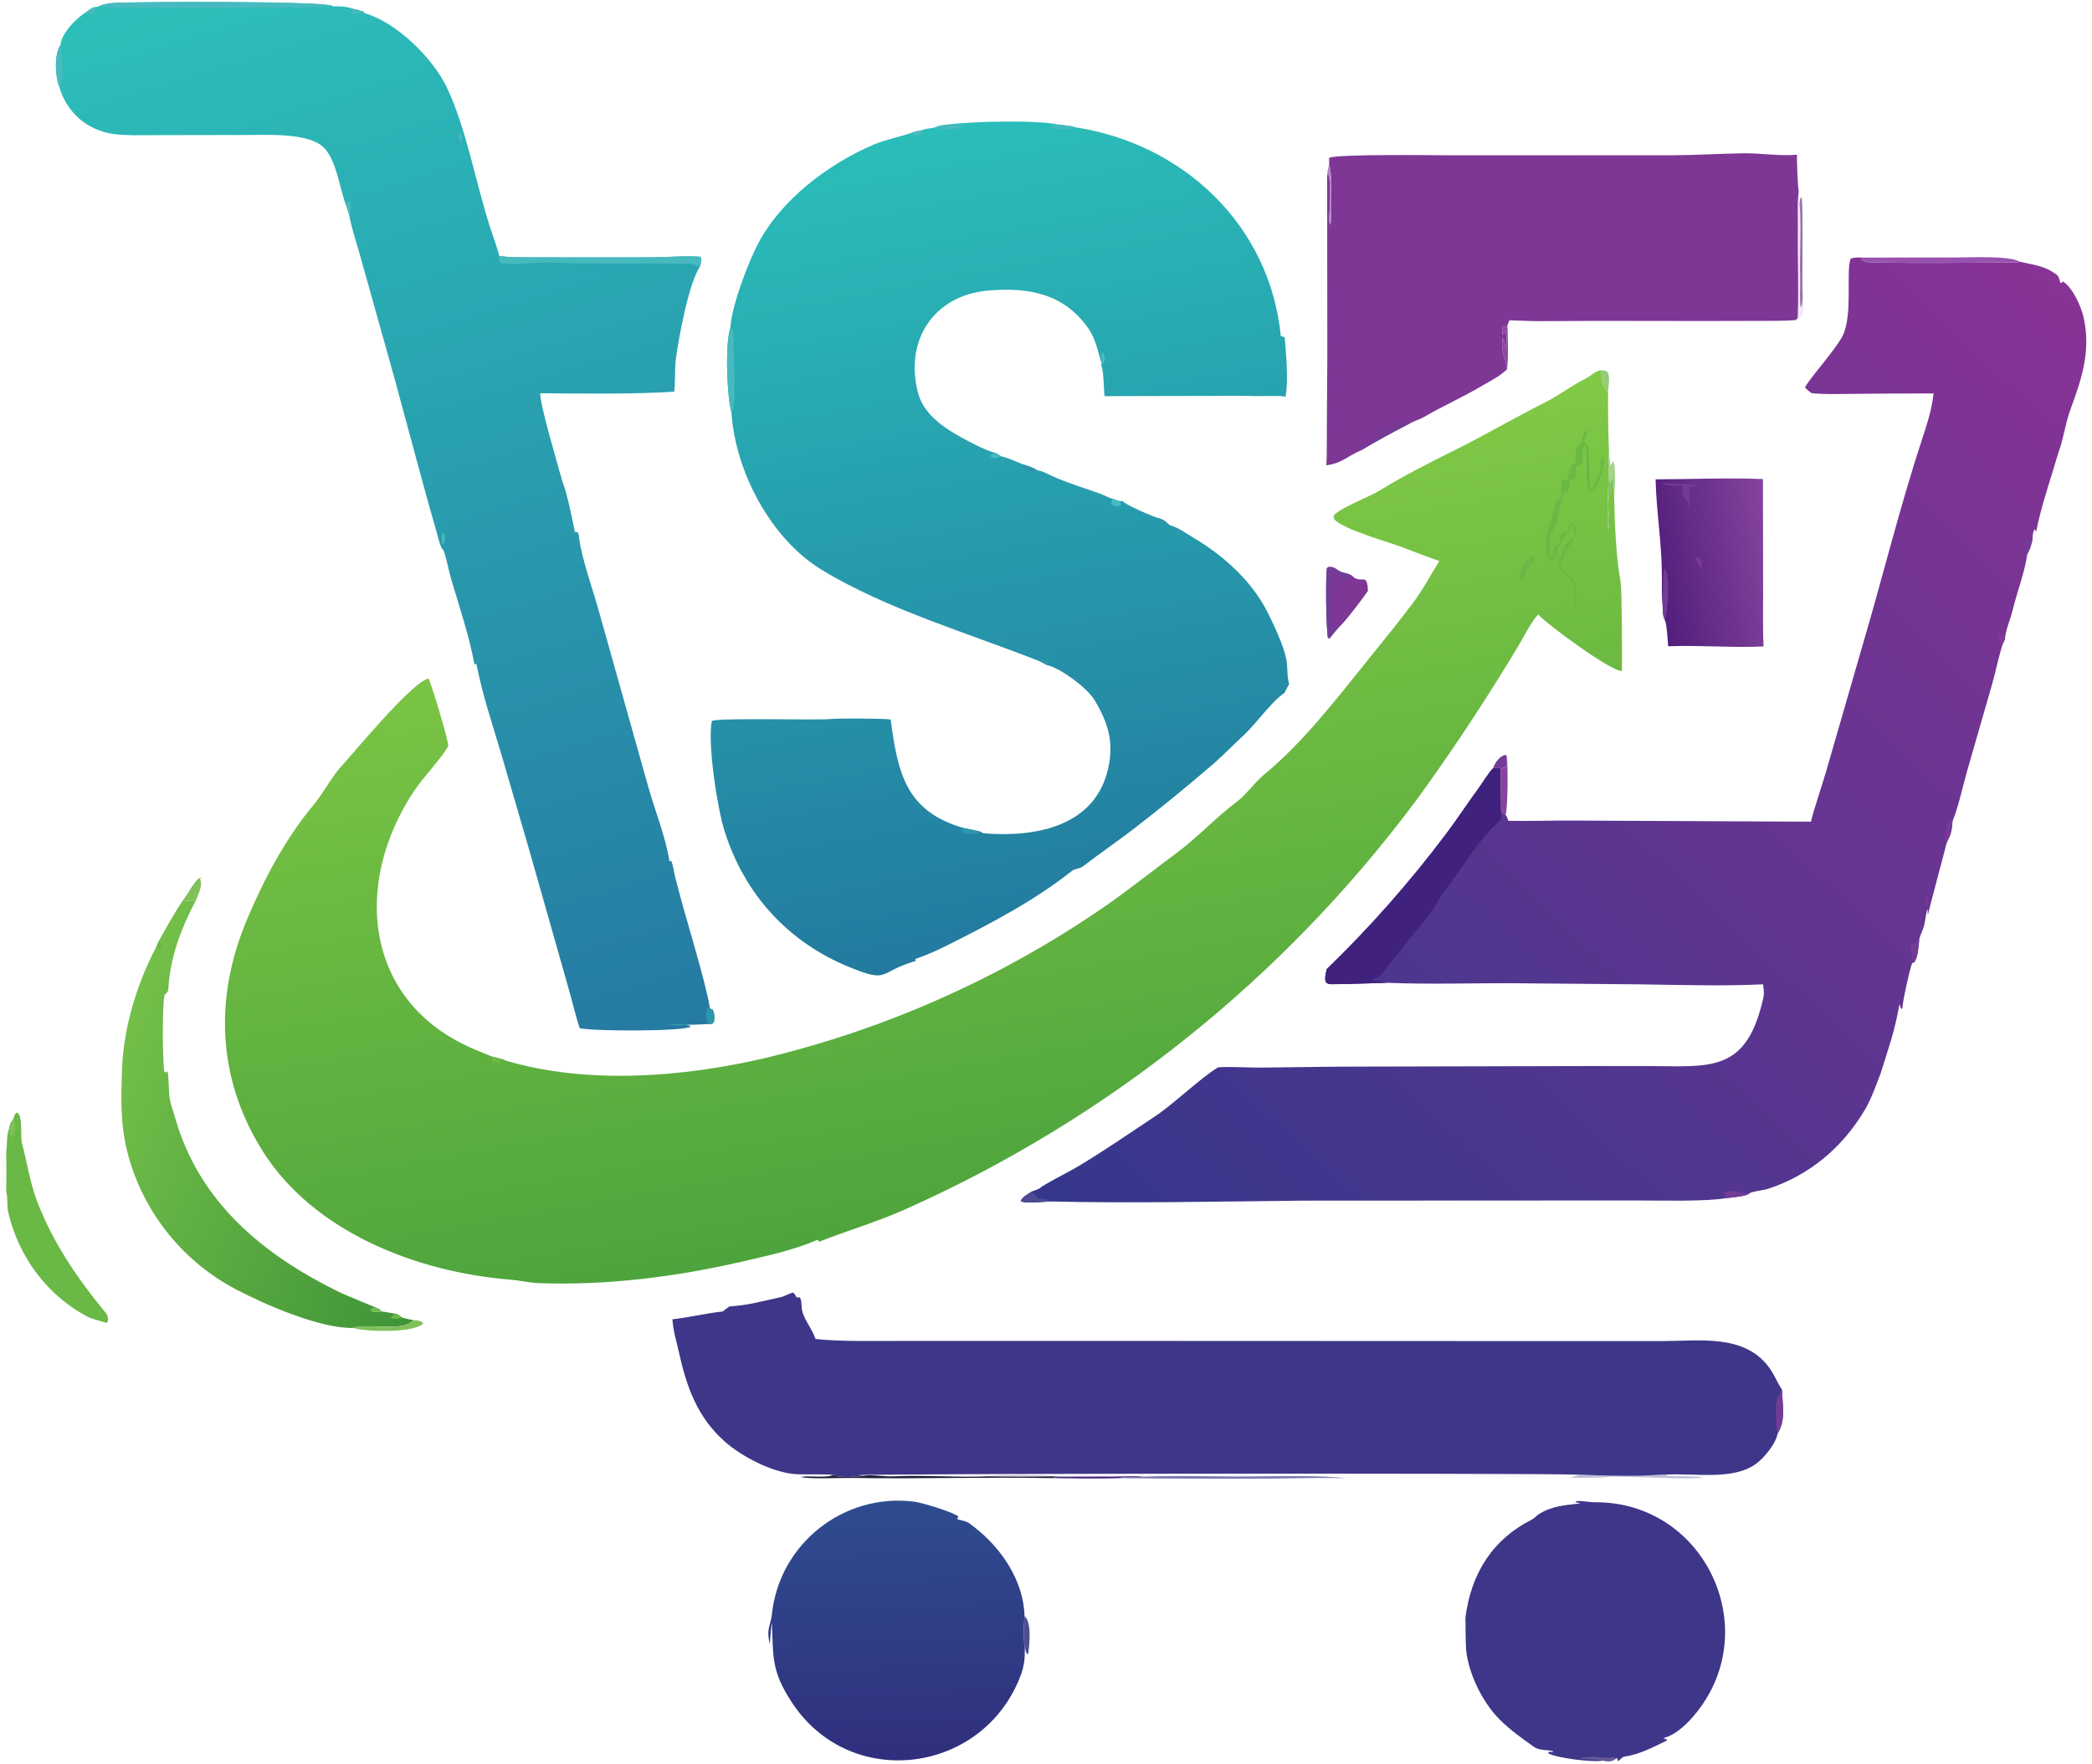 <svg version="1.1" xmlns="http://www.w3.org/2000/svg" style="display: block;" viewBox="0 0 2048 1726" width="1000" height="843" preserveAspectRatio="none">
<defs>
	<linearGradient id="Gradient1" gradientUnits="userSpaceOnUse" x1="1621.61" y1="560.052" x2="1735.45" y2="539.296">
		<stop class="stop0" offset="0" stop-opacity="1" stop-color="rgb(83,30,124)"/>
		<stop class="stop1" offset="1" stop-opacity="1" stop-color="rgb(132,67,157)"/>
	</linearGradient>
	<linearGradient id="Gradient2" gradientUnits="userSpaceOnUse" x1="449.499" y1="1172.26" x2="109.87" y2="1030.21">
		<stop class="stop0" offset="0" stop-opacity="1" stop-color="rgb(63,148,56)"/>
		<stop class="stop1" offset="1" stop-opacity="1" stop-color="rgb(115,191,73)"/>
	</linearGradient>
	<linearGradient id="Gradient3" gradientUnits="userSpaceOnUse" x1="884.161" y1="1717.88" x2="874.687" y2="1471.17">
		<stop class="stop0" offset="0" stop-opacity="1" stop-color="rgb(48,47,126)"/>
		<stop class="stop1" offset="1" stop-opacity="1" stop-color="rgb(47,76,144)"/>
	</linearGradient>
	<linearGradient id="Gradient4" gradientUnits="userSpaceOnUse" x1="626.497" y1="1019.27" x2="301.104" y2="-53.228">
		<stop class="stop0" offset="0" stop-opacity="1" stop-color="rgb(38,122,162)"/>
		<stop class="stop1" offset="1" stop-opacity="1" stop-color="rgb(44,191,186)"/>
	</linearGradient>
	<linearGradient id="Gradient5" gradientUnits="userSpaceOnUse" x1="1047.22" y1="917.124" x2="898.774" y2="128.737">
		<stop class="stop0" offset="0" stop-opacity="1" stop-color="rgb(35,122,159)"/>
		<stop class="stop1" offset="1" stop-opacity="1" stop-color="rgb(42,189,185)"/>
	</linearGradient>
	<linearGradient id="Gradient6" gradientUnits="userSpaceOnUse" x1="1196.14" y1="1337.89" x2="2110.14" y2="363.007">
		<stop class="stop0" offset="0" stop-opacity="1" stop-color="rgb(52,55,139)"/>
		<stop class="stop1" offset="1" stop-opacity="1" stop-color="rgb(136,51,150)"/>
	</linearGradient>
	<linearGradient id="Gradient7" gradientUnits="userSpaceOnUse" x1="982.35" y1="1188.26" x2="858.496" y2="489.953">
		<stop class="stop0" offset="0" stop-opacity="1" stop-color="rgb(78,164,60)"/>
		<stop class="stop1" offset="1" stop-opacity="1" stop-color="rgb(129,201,70)"/>
	</linearGradient>
</defs>
<path transform="translate(0,0)" fill="url(#Gradient7)" d="M 1409.06 549.136 C 1398.57 545.369 1384.31 540.07 1374.12 536.089 C 1359.06 530.206 1315.69 518.56 1306.24 508.238 C 1305.38 505.161 1305.3 506.609 1306.22 503.743 C 1314.55 495.898 1339.73 486.68 1350.47 480.125 C 1373.9 465.839 1397.83 453.572 1422.33 441.466 C 1452.79 426.419 1482.38 408.892 1512.86 393.687 C 1525.73 387.268 1539.74 376.545 1553 370.146 C 1557.72 367.409 1562.34 362.772 1567.21 362.428 C 1568.51 369.257 1567.96 380.282 1574.28 383.179 C 1574.12 402.108 1574.39 421.038 1575.07 439.956 C 1574.69 448.331 1574.78 455.253 1574.96 463.584 C 1574.28 473.478 1573.07 509.453 1574.2 519.171 C 1578.34 501.78 1568.79 494.495 1579.76 474.061 L 1580.12 484.2 C 1580.84 513.733 1581.79 542.604 1586.6 570.251 C 1587.95 578.001 1588.02 656.037 1587.74 656.662 C 1577.6 657.389 1514.75 611.436 1505.85 601.334 C 1498.65 609.16 1492.6 621.66 1487.06 631.123 C 1480.7 641.749 1474.23 652.307 1467.64 662.794 C 1441.95 704.099 1414.75 744.444 1386.09 783.746 C 1256.26 957.869 1083.83 1095.67 885.369 1183.91 C 858.199 1196.07 828.898 1204.57 801.343 1215.45 L 801.304 1214.06 L 800.574 1213.29 C 776.829 1223.56 750.775 1229.11 725.207 1235.01 C 660.35 1249.83 593.309 1258.28 526.724 1255.76 C 517.937 1255.43 508.483 1253.08 499.537 1252.37 C 408.477 1245.15 306.346 1205.85 256.381 1125.36 C 212.327 1054.39 209.876 975.668 241.752 900.036 C 258.653 859.935 279.474 820.587 307.445 787.152 C 315.438 777.397 323.15 763.35 331.245 753.295 C 344.765 738.596 404.406 666.022 419.575 664.182 C 421.609 667.001 439.425 725.47 438.831 730.376 C 430.958 743.681 415.164 759.649 405.994 773.245 C 343.343 866.138 356.905 985.542 470.302 1029.35 C 474.311 1030.9 478.514 1033.02 482.787 1034.35 L 491.912 1036.63 C 492.829 1036.8 494.422 1037.81 495.431 1038.1 C 575.707 1061.75 668.879 1054.11 748.604 1035.62 C 867.677 1007.07 980.461 956.792 1081.29 887.32 C 1104.72 871.121 1129.32 851.461 1152.37 834.399 C 1172.59 819.426 1191.4 798.848 1212.14 783.632 C 1220.92 776.638 1228.62 765.469 1237.07 758.494 C 1276.7 725.77 1308.08 684.239 1340.24 644.477 C 1354.61 626.712 1368.83 609.198 1382.57 590.957 C 1392.62 577.615 1400.3 563.191 1409.06 549.136 z"/>
<path transform="translate(0,0)" fill="rgb(106,184,69)" d="M 482.787 1034.35 L 491.912 1036.63 C 489.763 1040.19 484.609 1040.76 481.196 1038.54 C 481.068 1035.63 480.741 1037.03 482.787 1034.35 z"/>
<path transform="translate(0,0)" fill="rgb(106,184,69)" d="M 1547.97 434.484 C 1548.87 429.052 1549.5 423.858 1554.23 420.286 C 1554.55 423.346 1551.66 428.87 1550.19 431.805 C 1551.82 436.121 1554.95 434.39 1555.13 437.593 C 1555.93 451.678 1555.51 465.313 1556.74 479.456 L 1558.73 479.275 C 1561.5 472.745 1568.01 460.108 1566.93 454.214 C 1566.35 451.023 1567.39 449.61 1568.73 447.353 L 1569.95 447.219 C 1571.3 454.735 1564.74 478.084 1557.64 481.929 C 1549.96 479.453 1554.74 444.7 1552.23 436.481 L 1550.89 436.301 C 1548.3 439.966 1549.77 447.805 1549.05 452.224 C 1548.36 456.419 1545 453.854 1543.52 456.401 C 1541.5 459.878 1545.32 468.148 1540.13 469.131 C 1538.83 469.376 1537.75 470.399 1536.96 471.493 C 1536.18 475.828 1536.72 478.918 1534.7 481.647 L 1531.05 482.871 C 1528.79 489.221 1522.84 518.911 1519.58 520.711 C 1519.01 521.026 1517.86 521.48 1517.23 521.741 C 1516.87 527.335 1516.63 540.584 1517.75 545.876 L 1519.49 545.581 C 1523.53 537.75 1516.08 536.293 1526.89 532.435 C 1527.22 528.94 1527.19 523.801 1529.21 521.271 C 1534.67 519.816 1534.41 520.826 1535.81 515.188 C 1538.45 512.837 1536.96 513.441 1540.39 513.203 C 1549.3 520.152 1535.14 534.768 1532.01 541.148 C 1523.87 557.752 1532.56 557.773 1540.65 568.432 C 1543.47 572.149 1544.59 586.625 1542.71 592.024 L 1541.4 592.563 C 1538.76 587.256 1542.09 577.58 1540.61 572.608 C 1537.99 563.81 1521.33 560.269 1526.82 548.044 C 1530.31 540.278 1532.08 529.315 1540.44 526.421 C 1540.42 521.227 1540.48 515.816 1540.36 510.645 C 1535.68 521.774 1530.26 525.888 1525.13 536.972 C 1522.95 541.676 1523.08 545.816 1519.83 548.288 C 1516.42 547.941 1517.99 548.526 1515.15 546.047 C 1513.37 541.836 1514.35 539.811 1513.96 535.946 C 1512.09 517.376 1521.05 506.042 1523.61 489.235 C 1524.91 489.054 1526.09 488.774 1527.33 488.334 L 1528.06 485.023 C 1528.58 479.296 1527.36 476.237 1528.84 471.077 C 1531.18 468.842 1530.48 469.564 1534.8 469.494 C 1535.17 466.126 1535.45 464.127 1536.16 460.822 C 1537.19 455.211 1537.46 455.774 1542.3 453.469 C 1542.2 450.435 1542.88 447.829 1542.62 443.362 C 1543.25 438.094 1543.81 437.468 1547.97 434.484 z"/>
<path transform="translate(0,0)" fill="rgb(106,184,69)" d="M 1501.51 543.29 L 1501.78 543.594 C 1503.67 551.843 1501.18 551.783 1495.17 555.297 C 1493.71 558.53 1493.93 560.16 1494.45 563.664 L 1494.67 565.073 C 1492.31 567.256 1491.66 566.599 1487.64 567.082 C 1487.71 559.019 1488.36 560.402 1491.27 553.843 C 1495.53 544.247 1497.85 547.796 1501.51 543.29 z"/>
<path transform="translate(0,0)" fill="url(#Gradient6)" d="M 1773.62 384.815 C 1770.63 382.713 1769.64 381.954 1767.09 379.35 C 1768.87 373.357 1796.82 342.748 1803.94 328.525 C 1814.18 308.059 1806.79 263.749 1811.83 253.195 C 1814.93 251.672 1819.27 252.086 1822.87 252.088 L 1822.4 254.089 C 1824.36 255.874 1827.41 256.599 1830.03 256.668 C 1877.66 257.917 1925.48 257.005 1973.15 256.849 C 1974.61 256.844 1975.87 256.508 1977.26 256.141 C 1992.12 259.548 2002.58 260.081 2014.76 269.958 C 2016.02 272.793 2016.13 273.399 2016.88 276.464 L 2017.93 277.13 L 2019.59 275.434 C 2029.61 281.927 2037.88 301.084 2040.11 311.944 C 2046.83 344.54 2037.79 371.281 2026.68 401.323 C 2022.05 413.848 2020.01 430.085 2015.13 442.909 C 2007.72 468.389 1998.43 494.547 1993.25 520.49 L 1992 518.046 C 1990.25 519.494 1990.22 522.36 1989.96 524.956 C 1989.85 526.187 1989.74 527.42 1989.65 528.653 C 1988.05 534.81 1987.68 536.65 1984.68 542.327 C 1982.37 559.224 1974.26 580.609 1970.16 597.694 C 1968.32 605.374 1962.98 617.933 1962.81 625.528 L 1960.72 630.01 C 1956.77 641.756 1953.88 656.688 1950.28 669.432 L 1925.61 755.036 C 1921.76 768.882 1916.8 790.952 1911.47 803.725 C 1910.88 809.467 1910.79 813.868 1908.36 819.123 C 1907.4 821.155 1906.54 822.926 1905.7 825.022 C 1904.63 829.885 1886.54 896.699 1887.37 895.815 L 1886.97 889.547 C 1885.9 891.347 1884.73 901.084 1883.92 904.675 C 1882.64 910.378 1879.19 915.897 1878.82 920.309 C 1878.12 926.984 1877.64 936.236 1874.12 941.766 L 1872.14 942.32 C 1870.63 943.84 1861.96 982.483 1862.47 986.529 L 1861.49 987.593 C 1860.07 985.527 1860.13 984.966 1859.59 982.539 C 1854.19 1011.91 1849.41 1023.61 1840.61 1052.01 L 1840.7 1051.5 C 1836.38 1062.65 1831.97 1075.34 1825.97 1085.58 C 1804.25 1122.62 1771.86 1150 1730.95 1163.47 C 1726.42 1164.96 1715.74 1165.8 1712.68 1167.84 C 1710.47 1170.83 1694.42 1172.03 1689.83 1172.62 C 1670.11 1176.05 1625.71 1174.93 1604.04 1174.9 L 1466.3 1174.95 L 1275.91 1175.05 C 1195.51 1175.86 1108.78 1177.75 1028.62 1175.87 C 1021.47 1175.96 1003.88 1178.41 999.223 1175.46 C 1000.8 1171.51 1006.16 1168.68 1010.02 1166.12 C 1014.13 1164.52 1014.93 1164.6 1018.97 1162.29 L 1018.76 1162.05 C 1031.82 1153.82 1044.66 1148 1057.48 1140.3 C 1082.12 1125.47 1106.44 1108.61 1130.47 1092.74 C 1149.28 1080.33 1174.29 1055.65 1192.49 1044.55 C 1205.03 1043.78 1221.72 1044.92 1234.76 1044.85 L 1311.27 1043.92 L 1548.5 1043.35 L 1615.07 1043.33 C 1673.33 1043.71 1708.02 1049.47 1724.87 982.362 C 1726.99 973.945 1727.31 972.267 1726 963.352 C 1687.71 965.224 1642.69 963.911 1604.14 963.361 L 1495.72 962.412 C 1450.1 961.699 1403.47 963.769 1357.59 961.861 C 1340.09 962.321 1322.39 963.124 1304.88 963.221 C 1301.17 963.241 1299.87 963.21 1297.77 960.993 C 1296.68 956.826 1297.91 952.907 1298.74 948.554 C 1341.4 907.299 1380.71 862.726 1416.32 815.254 C 1426.64 801.575 1436.78 785.955 1446.99 772.098 C 1451.42 766.091 1456.73 756.905 1461.65 751.867 C 1464.88 751.482 1466.23 750.836 1468.96 751.92 C 1469 765.87 1469.14 779.82 1469.36 793.768 L 1473.93 797.498 C 1475.11 798.604 1475.96 801.585 1476.64 803.324 C 1498.06 803.754 1519.53 802.942 1540.97 803.076 L 1772.83 804.166 C 1776.5 789.407 1783.37 770.053 1787.81 754.673 L 1822.25 635.485 C 1842.39 567.555 1859.15 498.478 1881.27 431.1 C 1886.13 416.307 1891.3 400.587 1892.89 385.095 C 1866.9 385.022 1840.9 385.146 1814.91 385.468 C 1800.03 385.505 1788.49 386.218 1773.62 384.815 z"/>
<path transform="translate(0,0)" fill="rgb(64,33,125)" d="M 1461.65 751.867 C 1464.88 751.482 1466.23 750.836 1468.96 751.92 C 1469 765.87 1469.14 779.82 1469.36 793.768 C 1469.63 796.131 1470.57 801.194 1468.73 802.811 C 1446.13 822.658 1432.05 849.547 1413.48 872.863 C 1408.67 880.03 1404.56 887.612 1399.66 894.727 C 1393.85 903.17 1385.94 910.453 1379.97 918.699 C 1370.79 931.378 1360.89 943.08 1350.84 955.044 C 1349.82 956.269 1345.97 957.649 1344.4 958.228 L 1344.2 959.877 C 1347.78 960.314 1354.36 960.916 1357.59 961.861 C 1340.09 962.321 1322.39 963.124 1304.88 963.221 C 1301.17 963.241 1299.87 963.21 1297.77 960.993 C 1296.68 956.826 1297.91 952.907 1298.74 948.554 C 1341.4 907.299 1380.71 862.726 1416.32 815.254 C 1426.64 801.575 1436.78 785.955 1446.99 772.098 C 1451.42 766.091 1456.73 756.905 1461.65 751.867 z"/>
<path transform="translate(0,0)" fill="rgb(77,73,146)" d="M 1010.02 1166.12 C 1012.55 1168.65 1013.73 1169.87 1015.9 1172.69 C 1019.48 1173.13 1025.78 1173.44 1028.55 1175.04 L 1028.62 1175.87 C 1021.47 1175.96 1003.88 1178.41 999.223 1175.46 C 1000.8 1171.51 1006.16 1168.68 1010.02 1166.12 z"/>
<path transform="translate(0,0)" fill="rgb(114,60,150)" d="M 1878.82 920.309 C 1878.12 926.984 1877.64 936.236 1874.12 941.766 L 1872.14 942.32 C 1873.56 935.131 1868.94 931.55 1870.18 926.553 C 1872.99 922.378 1874.53 922.735 1878.82 920.309 z"/>
<path transform="translate(0,0)" fill="rgb(114,60,150)" d="M 1689.83 1172.62 C 1688.06 1170.58 1687.9 1169.76 1688.22 1167.49 C 1694.99 1162.62 1706.81 1168.78 1712.68 1167.84 C 1710.47 1170.83 1694.42 1172.03 1689.83 1172.62 z"/>
<path transform="translate(0,0)" fill="rgb(114,60,150)" d="M 1905.31 809.811 C 1905.24 809.094 1905.42 806.687 1905.46 806.039 C 1908.04 802.682 1906.81 803.309 1910.34 802.145 L 1911.47 803.725 C 1910.88 809.467 1910.79 813.868 1908.36 819.123 C 1907.54 814.448 1907.62 813.81 1905.31 809.811 z"/>
<path transform="translate(0,0)" fill="rgb(114,60,150)" d="M 1984.68 542.327 C 1982.22 538.354 1981.27 531.406 1985.41 528.067 L 1989.65 528.653 C 1988.05 534.81 1987.68 536.65 1984.68 542.327 z"/>
<path transform="translate(0,0)" fill="rgb(126,55,149)" d="M 1960.72 630.01 C 1958.52 629.624 1958.65 629.524 1956.88 628.101 C 1955.67 624.786 1954.71 622.665 1957.99 620.394 C 1961.42 621.829 1960.43 621.597 1962.81 625.528 L 1960.72 630.01 z"/>
<path transform="translate(0,0)" fill="rgb(126,55,149)" d="M 1905.31 809.811 C 1907.62 813.81 1907.54 814.448 1908.36 819.123 C 1907.4 821.155 1906.54 822.926 1905.7 825.022 C 1902.79 820.208 1904.79 816.372 1905.31 809.811 z"/>
<path transform="translate(0,0)" fill="rgb(126,55,149)" d="M 1885.43 876.534 C 1886.47 877.089 1886.51 877.319 1887.38 878.19 C 1887.21 881.271 1886.99 884.35 1886.73 887.426 L 1885.68 887.525 C 1884.53 884.518 1885.21 879.922 1885.43 876.534 z"/>
<path transform="translate(0,0)" fill="url(#Gradient5)" d="M 928.7 121.855 C 949.702 118.824 1015.51 117.254 1035.46 121.853 C 1042.08 122.513 1046.48 122.809 1052.86 124.581 C 1158.52 140.83 1243.25 220.547 1253.84 328.814 C 1253.88 329.18 1257.62 329.354 1257.74 330.741 C 1259.1 346.436 1261.43 373.08 1258.52 388.143 C 1248.48 386.881 1239 387.887 1229.02 387.626 C 1213.94 387.232 1199.18 387.309 1184.1 387.468 L 1081.38 387.701 C 1080.46 380.807 1080.5 362.107 1078.13 358.026 L 1078.16 355.207 C 1075.02 344.325 1072.47 331.648 1065.94 322.12 C 1042.04 287.302 1006.72 280.831 967.051 284.408 C 913.609 289.227 885.369 333.6 898.7 384.5 C 904.929 408.282 929.73 422.365 949.897 432.771 C 957.824 436.861 967.045 441.458 975.544 443.638 L 979.883 446.491 C 989.884 448.975 992.959 451.25 1002.13 454.717 C 1006.74 456.186 1011.14 457.291 1015.07 460.12 C 1022.12 461.471 1024.31 463.373 1030.73 466.246 C 1045.95 473.048 1062.25 477.801 1077.9 483.523 C 1080.75 484.564 1086.72 487.717 1089.02 488.079 C 1091.32 488.893 1094.24 490.074 1096.55 490.465 L 1098.88 490.279 C 1100.86 493.716 1129.63 506.141 1134.69 507.183 C 1140.03 509.059 1140.63 510.06 1144.75 513.723 C 1155.11 517.153 1158.74 520.536 1168.08 526.098 C 1197.72 543.747 1224.95 567.959 1240.82 599.017 C 1247.03 611.365 1256.21 630.913 1259.16 644.56 C 1260.73 651.812 1259.72 661.512 1261.97 669.374 L 1257.39 678.274 C 1246.28 684.951 1228.88 709.113 1218.36 718.786 C 1208.26 728.072 1198.32 738.409 1187.99 747.479 C 1161.68 770.152 1134.75 792.085 1107.21 813.253 C 1092.1 824.667 1075.48 836.131 1060.38 847.768 C 1056.92 850.435 1052.45 849.933 1049.44 852.318 C 1012.5 881.595 969.875 903.814 927.897 924.904 C 917.249 930.254 907.234 934.727 896.164 938.537 L 896.2 940.564 L 894.736 940.992 C 859.392 951.574 870.998 962.547 831.691 946.591 C 771.335 922.092 728.449 874.807 709.081 812.621 C 702.141 790.341 692.467 727.26 696.87 705.652 C 701.804 702.234 799.792 704.981 812.125 703.749 C 821.353 702.827 862.294 703.134 871.89 704.084 C 878.875 755.402 886.071 794.165 943.707 810.452 C 946.94 811.18 958.285 813.212 960.313 814.164 C 961.077 814.672 962.161 815.458 963.123 815.537 C 1014.18 819.724 1073.36 808.862 1085.29 750.09 C 1090.35 725.127 1084.31 706.444 1071.46 685.05 C 1064.34 673.186 1037.76 653.613 1024.94 650.924 L 1018.18 647.356 C 948.803 619.854 868.101 596.451 804.328 557.625 C 754.871 527.515 719.857 461.883 716.093 403.952 C 711.589 387.736 709.624 336.392 715.054 320.606 C 716.074 299.856 732.063 257.956 741.789 239.125 C 764.281 195.576 810.809 160.528 855.515 141.421 C 865.639 137.094 881.179 133.842 891.844 130.189 C 895.995 128.577 898.863 128.129 903.17 127.292 C 905.779 125.965 911.14 125.498 914.257 125.056 C 920.01 122.746 922.77 122.366 928.7 121.855 z"/>
<path transform="translate(0,0)" fill="rgb(70,186,190)" d="M 715.054 320.606 C 717.278 322.548 718.481 323.769 718.217 327.4 C 717.301 340.013 721.943 395.977 716.093 403.952 C 711.589 387.736 709.624 336.392 715.054 320.606 z"/>
<path transform="translate(0,0)" fill="rgb(70,186,190)" d="M 914.257 125.056 C 920.01 122.746 922.77 122.366 928.7 121.855 C 933.013 121.824 937.023 121.309 940.761 123.165 L 940.822 124.626 C 933.174 127.611 922.091 127.21 914.257 125.056 z"/>
<path transform="translate(0,0)" fill="rgb(70,186,190)" d="M 1035.46 121.853 C 1042.08 122.513 1046.48 122.809 1052.86 124.581 C 1048.84 126.895 1032.58 127.471 1028.78 124.485 C 1031.09 122.09 1031.48 122.718 1035.46 121.853 z"/>
<path transform="translate(0,0)" fill="rgb(46,150,170)" d="M 943.707 810.452 C 946.94 811.18 958.285 813.212 960.313 814.164 C 956.351 816.723 945.34 817.856 941.839 814.584 C 942.242 811.55 941.686 812.9 943.707 810.452 z"/>
<path transform="translate(0,0)" fill="rgb(46,150,170)" d="M 1002.13 454.717 C 1006.74 456.186 1011.14 457.291 1015.07 460.12 C 1010.49 461.509 1004.66 462.084 1001.51 458.042 L 1002.13 454.717 z"/>
<path transform="translate(0,0)" fill="rgb(70,186,190)" d="M 1089.02 488.079 C 1091.32 488.893 1094.24 490.074 1096.55 490.465 C 1097.34 492.221 1097.37 492.143 1097.54 494.045 C 1093.42 496.243 1092.38 496.418 1088.48 493.723 C 1087.7 490.634 1087.95 491.581 1089.02 488.079 z"/>
<path transform="translate(0,0)" fill="rgb(46,150,170)" d="M 1134.69 507.183 C 1140.03 509.059 1140.63 510.06 1144.75 513.723 C 1141.56 514.391 1139 514.542 1136.05 513.317 C 1133.84 510.142 1134.37 511.6 1134.69 507.183 z"/>
<path transform="translate(0,0)" fill="rgb(70,186,190)" d="M 1078.16 355.207 C 1077.92 351.367 1077.25 348.319 1078.92 344.999 L 1080.25 345.11 C 1082.73 350.056 1082.29 354.253 1078.13 358.026 L 1078.16 355.207 z"/>
<path transform="translate(0,0)" fill="rgb(70,186,190)" d="M 891.844 130.189 C 895.995 128.577 898.863 128.129 903.17 127.292 C 903.368 131.207 903.929 130.224 901.951 132.449 C 898.703 133.361 894.536 132.051 891.844 130.189 z"/>
<path transform="translate(0,0)" fill="rgb(70,186,190)" d="M 975.544 443.638 L 979.883 446.491 C 976.694 448.546 971.892 449.394 969.227 446.168 C 971.69 443.557 971.119 444.378 975.544 443.638 z"/>
<path transform="translate(0,0)" fill="rgb(46,150,170)" d="M 1018.18 647.356 C 1021.71 645.827 1021.97 645.766 1025.77 645.316 L 1027.41 646.242 C 1027.08 649.14 1027.14 648.275 1024.94 650.924 L 1018.18 647.356 z"/>
<path transform="translate(0,0)" fill="url(#Gradient4)" d="M 98.626 5.224 C 102.875 3.932 107.038 3.141 111.466 2.874 C 134.641 1.479 316.367 1.058 325 5.619 C 325.409 5.835 325.801 6.082 326.201 6.314 C 329.848 5.846 341.481 6.441 343.952 8.265 C 348.642 9.262 351.607 9.722 356.072 11.601 L 357.012 12.934 C 387.839 21.668 423.754 56.599 437.666 86.033 C 456.479 125.835 465.887 179.37 479.587 221.868 C 480.964 226.141 488.756 248.239 488.688 250.578 C 499.759 251.973 510.62 251.831 521.753 251.85 C 560.496 251.918 599.239 252.035 637.981 251.87 C 653.549 251.804 670.079 250.123 685.584 251.299 C 687.192 253.948 686.574 255.655 685.749 258.956 C 685.583 259.616 685.411 260.275 685.233 260.932 C 674.317 276.787 663.906 332.56 661.505 352.682 C 660.562 360.583 661.13 374.559 660.035 383.382 C 618.921 385.879 570.513 385.252 528.943 384.835 C 528.181 395.616 547.052 457.924 550.742 471.9 C 555.03 481.855 560.577 509.446 562.799 520.601 L 565.454 520.822 C 566.899 523.429 566.439 523.219 566.805 525.851 C 569.983 548.658 579.513 574.005 585.833 596.579 L 634.719 770.37 C 641.656 794.93 651.045 817.002 655.421 842.906 L 657.292 842.576 C 659.076 847.848 659.811 853.604 661.171 859.044 C 671.111 898.786 684.132 937.524 693.305 977.482 C 694.007 980.538 694.249 984.456 695.163 987.273 L 697.669 987.877 C 699.646 992.741 699.718 995.199 698.858 1000.36 L 697.075 1002.17 C 689.677 1002.26 680.053 1003.11 673.071 1002.9 L 672.034 1003.24 L 675.731 1003.92 L 675.774 1005.09 C 665.02 1009.45 582.71 1009.44 567.503 1006.32 C 563.725 995.236 559.753 978.045 556.166 965.835 L 517.435 829.526 L 490.004 735.541 C 480.39 703.101 473.328 683.744 466.341 649.618 L 465.56 649.664 L 464.591 650.603 C 459.284 622.373 450.126 595.119 441.932 567.632 C 439.279 558.73 437.742 549.277 434.947 540.533 C 434.29 538.48 432.691 537.05 431.839 535.135 C 429.895 530.767 428.821 525.482 427.492 520.886 C 408.642 455.689 392.131 389.703 373.362 324.506 L 351.91 247.905 C 349.282 238.477 343.228 220.054 342.107 211.281 L 339.373 202.267 C 332.293 185.572 329.674 154.891 315.334 142.956 C 299.514 129.79 260.315 132.141 240.408 132.107 L 153.75 132.25 C 141.403 132.272 121.468 132.881 109.835 130.944 C 101.659 129.619 93.795 126.809 86.632 122.652 C 72.999 114.662 62.274 100.436 58.195 85.268 C 53.957 75.127 52.843 53.369 59.245 43.887 C 60.067 32.443 75.206 17.16 84.88 11.491 C 86.635 9.859 89.714 8.231 91.885 6.963 C 95.284 6.912 95.471 6.71 98.626 5.224 z"/>
<path transform="translate(0,0)" fill="rgb(70,186,190)" d="M 488.688 250.578 C 499.759 251.973 510.62 251.831 521.753 251.85 C 560.496 251.918 599.239 252.035 637.981 251.87 C 653.549 251.804 670.079 250.123 685.584 251.299 C 687.192 253.948 686.574 255.655 685.749 258.956 C 685.583 259.616 685.411 260.275 685.233 260.932 L 682.422 260.796 C 680.687 259.533 679.237 258.238 676.978 258.195 C 630.868 257.308 584.594 258.748 538.504 256.964 C 528.531 256.578 498.457 259.808 490.148 257.383 C 488.177 253.989 488.794 254.981 488.688 250.578 z"/>
<path transform="translate(0,0)" fill="rgb(70,186,190)" d="M 98.626 5.224 C 102.875 3.932 107.038 3.141 111.466 2.874 C 134.641 1.479 316.367 1.058 325 5.619 C 325.409 5.835 325.801 6.082 326.201 6.314 C 325.963 6.38 325.725 6.447 325.487 6.513 C 251.15 8.691 175.872 8.33 101.49 7.175 C 100.3 6.364 99.345 5.714 98.626 5.224 z"/>
<path transform="translate(0,0)" fill="rgb(70,186,190)" d="M 58.195 85.268 C 53.957 75.127 52.843 53.369 59.245 43.887 C 62.219 49.778 62.669 80.055 58.195 85.268 z"/>
<path transform="translate(0,0)" fill="rgb(46,150,170)" d="M 697.075 1002.17 L 693.227 1000.7 C 690.179 995.299 691.077 991.124 692.22 985.52 L 693.228 987.139 L 695.163 987.273 L 697.669 987.877 C 699.646 992.741 699.718 995.199 698.858 1000.36 L 697.075 1002.17 z"/>
<path transform="translate(0,0)" fill="rgb(70,186,190)" d="M 343.952 8.265 C 348.642 9.262 351.607 9.722 356.072 11.601 C 353.352 13.493 349.241 14.663 345.963 13.793 C 343.463 11.389 344.175 12.581 343.952 8.265 z"/>
<path transform="translate(0,0)" fill="rgb(70,186,190)" d="M 84.88 11.491 C 86.635 9.859 89.714 8.231 91.885 6.963 C 93.596 9.234 93.873 9.211 93.912 12.112 C 91.084 15.197 87.501 14.555 84.88 11.491 z"/>
<path transform="translate(0,0)" fill="rgb(70,186,190)" d="M 339.373 202.267 C 340.311 198.825 339.866 197.782 342.101 196.319 C 343.9 200.353 343.084 207.053 342.107 211.281 L 339.373 202.267 z"/>
<path transform="translate(0,0)" fill="rgb(46,150,170)" d="M 672.034 1003.24 C 663.372 1003.71 662.283 1004.42 653.964 1002.76 C 659.261 1001.98 668.033 1001.14 673.071 1002.9 L 672.034 1003.24 z"/>
<path transform="translate(0,0)" fill="rgb(46,150,170)" d="M 547.524 482.049 C 547.287 477.003 547.263 475.51 550.742 471.9 C 551.48 477.665 552.909 479.73 547.524 482.049 z"/>
<path transform="translate(0,0)" fill="rgb(70,186,190)" d="M 432.906 521.42 L 435.133 522.948 C 436.308 526.447 435.251 529.163 434.453 532.886 L 432.688 531.413 C 431.88 526.919 432.145 525.97 432.906 521.42 z"/>
<path transform="translate(0,0)" fill="rgb(70,186,190)" d="M 448.658 129.974 L 451.137 130.711 C 453.342 133.348 452.558 133.292 452.632 137.758 L 450.691 137.915 C 448.534 135.908 449.032 133.621 448.658 129.974 z"/>
<path transform="translate(0,0)" fill="rgb(61,54,137)" d="M 714.035 1278.6 C 732.949 1277.42 745.867 1273.5 764.174 1269.56 C 769.227 1268.47 774.523 1264.67 776.994 1265.21 C 778.101 1266.78 778.998 1268.17 780.019 1269.8 L 782.96 1269.7 C 784.472 1271.77 784.667 1275.54 784.734 1278.38 C 785 1289.58 793.983 1297.96 798.388 1310.41 C 820.914 1313.2 861.684 1312.32 885.664 1312.33 L 1029.63 1312.31 L 1503.18 1312.5 L 1626.91 1312.52 C 1662.95 1312.47 1706.77 1305.42 1731.08 1337.29 C 1737.07 1345.14 1739.22 1352.05 1744.46 1359.97 C 1745.04 1376.29 1748.38 1389.59 1740.13 1403.19 C 1738.68 1412.67 1726.93 1426.98 1718.97 1432.72 C 1696.39 1449.01 1659.38 1441.61 1631.24 1443.18 C 1626.01 1442.95 1612.43 1444.2 1605.67 1444.31 C 1585.07 1444.64 1566.26 1444.1 1545.78 1443.22 C 1487.78 1441.52 843.418 1442.18 839.784 1443.76 L 845.368 1444.36 C 840.029 1445.33 819.887 1446.6 815.97 1443.55 C 805.434 1442.33 790.704 1443.39 779.512 1442.76 C 756.574 1441.47 726.076 1425.59 709.199 1410.56 C 682.659 1386.91 672.163 1357.38 664.689 1323.65 C 662.095 1311.94 659.186 1303.5 658.286 1291.17 C 673.176 1289.62 690.031 1285.47 707.596 1283.52 C 709.687 1281.77 711.849 1280.23 714.035 1278.6 z"/>
<path transform="translate(0,0)" fill="rgb(114,60,150)" d="M 1744.46 1359.97 C 1745.04 1376.29 1748.38 1389.59 1740.13 1403.19 C 1738.41 1395.2 1737.43 1375.37 1740.35 1367.2 C 1740.34 1367.22 1744.07 1360.66 1744.46 1359.97 z"/>
<path transform="translate(0,0)" fill="rgb(126,55,149)" d="M 1301.11 160.465 C 1301.21 158.135 1301.29 156.994 1301.1 154.637 C 1306.45 150.516 1407.37 151.995 1424.64 152.006 L 1637.98 151.946 C 1660.42 151.811 1682.73 150.449 1705.27 150.011 C 1722.92 149.667 1742.95 153.06 1759.16 151.388 C 1759.1 158.911 1759.72 180.446 1760.95 187.487 C 1759.29 196.325 1760.19 216.412 1760.06 226.262 C 1759.66 254.08 1761.1 283.866 1759.88 311.504 C 1759.16 312.1 1758.44 312.696 1757.71 313.292 C 1744.61 314.234 1731.39 313.981 1718.19 314.057 C 1648.55 314.456 1578.89 313.673 1509.25 314.309 C 1498.78 314.405 1488.18 313.682 1477.71 313.453 C 1477.55 313.449 1475.98 317.558 1475.69 318.426 L 1474.25 320.887 C 1473.45 320.124 1472.7 319.437 1471.77 318.829 C 1470.3 321.187 1470.22 325.395 1471.44 327.834 C 1472.81 326.381 1472.63 325.865 1473.28 323.668 C 1476.15 327.799 1474.47 336.606 1474.59 342.716 C 1473.88 339.748 1472.64 332.884 1471.13 330.781 C 1468.72 344.746 1474.45 350.639 1475.19 361.73 L 1469.72 366.104 C 1465.28 369.696 1455.97 374.527 1450.73 377.648 C 1432.23 388.655 1412.6 397.29 1393.95 408.132 C 1390.34 410.229 1384.78 411.993 1380.61 414.188 C 1363.05 423.197 1349.1 430.828 1332.22 440.823 C 1318.62 446.546 1314.53 453.149 1298.46 455.408 C 1299.14 444.163 1298.82 429.265 1298.93 417.771 L 1299.4 351.372 L 1299.25 171.106 L 1300.45 170.904 C 1302.87 177.158 1301.98 196.297 1301.88 203.988 C 1301.5 208.183 1300.33 216.644 1302.23 220.188 C 1303.56 214.831 1303.09 209.402 1302.98 203.826 C 1303.09 190.456 1304.64 172.511 1301.11 160.465 z"/>
<path transform="translate(0,0)" fill="rgb(114,60,150)" d="M 1332.22 440.823 L 1332.1 439.469 C 1330.66 437.54 1330.43 437.547 1329.91 435.252 C 1332.94 433.688 1335.06 434.854 1339.7 434.603 C 1346.13 430.518 1340.45 432.176 1343.39 427.742 C 1346.47 427.885 1347.58 428.168 1350.46 426.985 C 1350.49 425.658 1350.54 426.359 1350.13 424.617 L 1349.79 423.19 L 1351.26 421.133 C 1354.34 419.635 1358.3 420.874 1361.87 421.484 C 1362.69 420.364 1363.54 419.275 1364.44 418.221 C 1370.76 410.911 1373.39 415.277 1377.33 412.513 L 1380.61 414.188 C 1363.05 423.197 1349.1 430.828 1332.22 440.823 z"/>
<path transform="translate(0,0)" fill="rgb(61,54,137)" d="M 1434.55 1583.39 C 1440.17 1539.75 1461.13 1506.65 1499.56 1487.23 C 1502.39 1485.8 1504.79 1482.58 1507.73 1481.17 C 1520.23 1473.64 1533.14 1473.04 1547.39 1471.33 L 1543 1470.29 L 1542.42 1469.23 C 1549.27 1468.53 1555.15 1470.28 1561.49 1470.24 C 1668.37 1469.65 1726.89 1593.24 1661.02 1675.74 C 1652.75 1686.1 1641.47 1697.66 1628.38 1701.08 C 1630.2 1701.99 1629.95 1701.87 1631.87 1702.43 L 1631.61 1703.54 C 1617.85 1710.12 1605.01 1717.16 1589.87 1719.25 C 1588.35 1719.46 1585.8 1722.22 1584.65 1723.38 L 1583.8 1723.32 C 1583.66 1722.46 1583.51 1721.59 1583.37 1720.73 L 1581.72 1721.16 C 1577.94 1724.69 1573.73 1723.57 1568.9 1723.13 C 1559.19 1724.99 1522.76 1720.51 1515.67 1715.83 L 1515.97 1714.6 L 1520.78 1714.52 C 1519.49 1711.96 1508.04 1714.2 1501.6 1709.59 C 1489.87 1701.2 1479.51 1693.97 1469.02 1683.77 C 1452.59 1667.78 1439.51 1641.85 1435.87 1619.35 C 1434.8 1612.74 1434.83 1601.22 1434.74 1594.19 C 1434.88 1590.97 1434.64 1586.69 1434.55 1583.39 z"/>
<path transform="translate(0,0)" fill="rgb(102,91,153)" d="M 1568.9 1723.13 C 1562.43 1721.33 1551.34 1722.57 1546.93 1720.92 C 1557.44 1717.64 1571.85 1721.46 1580.2 1719.74 L 1581.72 1721.16 C 1577.94 1724.69 1573.73 1723.57 1568.9 1723.13 z"/>
<path transform="translate(0,0)" fill="url(#Gradient3)" d="M 1003.23 1613 C 1003.42 1622.42 1002.74 1630.12 999.494 1638.92 C 963.714 1735.93 832.52 1754.12 774.935 1665.71 C 755.443 1635.78 756.989 1622.7 755.668 1588.63 C 754.734 1590.76 754.075 1605.11 753.618 1609.27 L 752.863 1605.57 C 750.508 1594.02 754.649 1589.6 755.663 1579.91 C 762.918 1510.65 826.144 1460.92 894.995 1469.67 C 902.801 1470.66 932.934 1479.79 938.159 1484.14 L 937.265 1486.2 L 937.693 1487.06 C 947.326 1489.37 946.512 1488.89 954.163 1494.85 C 980.667 1515.49 1002.05 1547.37 1003 1581.59 C 1002.14 1589.9 1001.89 1604.54 1003.23 1613 z"/>
<path transform="translate(0,0)" fill="url(#Gradient2)" d="M 179.202 881.055 C 182.403 882.432 189.307 881.239 192.305 880.141 C 178.114 906.94 168.105 932.342 165.099 962.979 C 164.542 968.664 165.784 969.922 161.14 973.485 C 158.721 983.801 159.001 1038.27 160.903 1049.03 L 161.905 1049.76 L 163.772 1048.38 C 165.464 1053.57 165.018 1067.34 165.973 1073.96 C 167.033 1081.29 169.193 1085.94 171.005 1092.44 C 194.359 1176.27 257.294 1228.04 332.847 1264.93 C 338.027 1267.46 372.218 1281.48 371.79 1281.14 C 367.897 1280.48 366.155 1279.68 362.923 1281.45 L 363.267 1282.8 C 366.668 1284.68 369.587 1283.88 373.612 1283.51 C 378.032 1283.98 385.295 1285.61 388.345 1285.81 L 394.138 1289.64 C 397.975 1290.65 400.733 1291.32 404.642 1291.95 C 394.644 1304.02 361.107 1294.59 345.492 1299.65 C 313.467 1300.35 259.147 1276.75 231.071 1261.93 C 181.466 1235.92 144.23 1191.27 127.561 1137.79 C 117.589 1105.35 118.291 1079.59 119.493 1045.81 C 120.935 1005.29 134.319 962.018 153.223 926.236 L 155.523 920.914 C 161.253 910.315 172.422 890.6 179.202 881.055 z"/>
<path transform="translate(0,0)" fill="rgb(106,184,69)" d="M 394.138 1289.64 C 390.546 1290.45 385.78 1291.95 382.58 1289.37 C 384.733 1286.62 384.586 1287.34 388.345 1285.81 L 394.138 1289.64 z"/>
<path transform="translate(0,0)" fill="rgb(106,184,69)" d="M 155.523 920.914 C 158.791 923.62 157.956 922.195 159.02 926.12 L 158.09 928.515 L 156.121 929.2 C 153.505 927.59 154.302 928.67 153.223 926.236 L 155.523 920.914 z"/>
<path transform="translate(0,0)" fill="url(#Gradient1)" d="M 1620.77 469.13 C 1652.81 469.031 1694.85 467.4 1725.88 468.852 L 1726.03 580.21 C 1726.12 596.464 1725.58 616.691 1726.46 632.656 C 1696.78 634.129 1663.97 631.299 1633.06 632.481 C 1632.66 627.337 1631.82 611.335 1630.03 607.408 C 1627.8 602.262 1627.98 600.659 1627.84 595.18 C 1626.61 585.213 1626.96 573.146 1626.93 562.993 C 1626.85 531.798 1621.48 500.212 1620.77 469.13 z"/>
<path transform="translate(0,0)" fill="rgb(114,60,150)" d="M 1627.84 595.18 C 1628.18 588.066 1627.15 559.427 1629.75 556.197 C 1635.57 566.203 1632.71 595.901 1630.03 607.408 C 1627.8 602.262 1627.98 600.659 1627.84 595.18 z"/>
<path transform="translate(0,0)" fill="rgb(114,60,150)" d="M 1626.77 472.611 C 1629.59 473.504 1657.66 473.948 1661.9 474.029 L 1662.54 475.265 L 1665.12 474.483 C 1662.99 475.512 1656.12 476.32 1653.38 476.749 C 1653.64 479.746 1653.84 482.747 1654 485.75 L 1653.86 499.131 C 1652.85 493.821 1653.5 490.503 1648.7 487.61 C 1646.42 483.778 1647.11 479.782 1647.21 475.132 C 1642.55 475.15 1629.53 475.772 1626.77 472.611 z"/>
<path transform="translate(0,0)" fill="rgb(126,55,149)" d="M 1659.04 545.306 C 1661.9 545.573 1662.28 545.399 1664.83 546.833 C 1666.6 549.702 1665.69 553.846 1665.4 557.415 C 1665.22 555.647 1660.76 549.34 1659.04 545.306 z"/>
<path transform="translate(0,0)" fill="rgb(106,184,69)" d="M 13.232 1094.88 C 13.872 1091.71 13.776 1091.16 16.221 1088.97 C 22.646 1089.45 19.766 1112.22 21.543 1118.95 C 26.68 1138.38 29.325 1157.61 36.614 1176.47 C 52.235 1216.9 76.171 1251.85 103.604 1285 C 105.484 1287.27 106.194 1290.58 105.57 1293.38 L 104.196 1294.65 C 99.848 1293.31 89.101 1290.49 85.414 1288.53 C 45.512 1267.26 18.068 1229.71 7.922 1185.89 C 6.661 1180.45 7.787 1171.55 6.087 1166.36 C 6.386 1153.21 6.373 1140.05 6.051 1126.89 C 7.514 1118.72 5.815 1113.16 9.07 1103.81 C 9.884 1099.37 10.631 1098.76 13.232 1094.88 z"/>
<path transform="translate(0,0)" fill="rgb(126,191,89)" d="M 9.07 1103.81 C 9.884 1099.37 10.631 1098.76 13.232 1094.88 C 15.952 1099.17 15.188 1109.74 11.453 1113.29 C 8.509 1110.2 8.999 1108.27 9.07 1103.81 z"/>
<path transform="translate(0,0)" fill="rgb(102,91,153)" fill-opacity="0.031" d="M 845.368 1444.36 L 839.784 1443.76 C 843.418 1442.18 1487.78 1441.52 1545.78 1443.22 C 1542.67 1444.56 1540.54 1445.22 1537.29 1446.22 C 1500.87 1448.33 1456.63 1445.11 1419.5 1446.54 C 1394.71 1447.49 1369.86 1447.65 1345.05 1447.52 C 1338.69 1447.48 1322.39 1447.9 1317.02 1446.89 C 1299.42 1443.95 1252.4 1444.62 1232 1444.92 C 1195.9 1445.45 1154.83 1443.76 1119.2 1445.18 C 1111.03 1444.4 1099.08 1445 1090.53 1445.04 L 1036.31 1445.19 L 1031.15 1444.85 C 1024.81 1443.65 973.546 1443.17 968.378 1444.85 C 937.982 1446.2 904.864 1443.39 874.118 1444.9 C 866.577 1445.27 851.399 1442.91 845.368 1444.36 z"/>
<path transform="translate(0,0)" fill="rgb(126,55,149)" d="M 1309.7 615.064 C 1307.4 617.301 1303.61 622.359 1301.33 625.114 L 1299.95 623.98 C 1298.24 615.39 1297.55 564.558 1299.06 555.9 L 1300.93 554.83 C 1304.73 555.026 1304.54 555.032 1307.97 556.735 C 1315.12 562.615 1319.8 559.318 1325.34 565.176 C 1334.36 570.75 1338.39 560.593 1339.18 578.269 C 1334.02 586.038 1316.07 609.552 1309.7 615.064 z"/>
<path transform="translate(0,0)" fill="rgb(114,60,150)" d="M 1309.7 615.064 C 1307.4 617.301 1303.61 622.359 1301.33 625.114 L 1299.95 623.98 C 1298.24 615.39 1297.55 564.558 1299.06 555.9 L 1300.93 554.83 C 1304.73 555.026 1304.54 555.032 1307.97 556.735 L 1305 557.663 C 1307.51 573.51 1300.26 594.721 1305.68 610.681 C 1306.36 612.692 1308.57 613.288 1309.7 615.064 z"/>
<path transform="translate(0,0)" fill="rgb(114,60,150)" d="M 1305 557.663 L 1307.97 556.735 C 1315.12 562.615 1319.8 559.318 1325.34 565.176 C 1309.28 570.95 1314.19 566.194 1305 557.663 z"/>
<path transform="translate(0,0)" fill="rgb(151,80,174)" fill-opacity="0.988" d="M 1822.87 252.088 L 1917.01 251.967 C 1930.22 251.979 1967.23 250.086 1977.26 256.141 C 1975.87 256.508 1974.61 256.844 1973.15 256.849 C 1925.48 257.005 1877.66 257.917 1830.03 256.668 C 1827.41 256.599 1824.36 255.874 1822.4 254.089 L 1822.87 252.088 z"/>
<path transform="translate(0,0)" fill="rgb(61,54,137)" fill-opacity="0.671" d="M 1119.2 1445.18 C 1154.83 1443.76 1195.9 1445.45 1232 1444.92 C 1252.4 1444.62 1299.42 1443.95 1317.02 1446.89 C 1298.81 1445.78 1262.56 1447.05 1243.15 1447.07 C 1194.2 1447.32 1145.25 1447.19 1096.3 1446.68 C 1098.25 1444.78 1113.52 1446.06 1119.2 1445.18 z"/>
<path transform="translate(0,0)" fill="rgb(28,27,51)" fill-opacity="0.984" d="M 815.97 1443.55 C 819.887 1446.6 840.029 1445.33 845.368 1444.36 C 851.399 1442.91 866.577 1445.27 874.118 1444.9 C 904.864 1443.39 937.982 1446.2 968.378 1444.85 C 987.897 1445.37 1011.6 1445.34 1031.15 1444.85 L 1036.31 1445.19 L 1028.96 1446.62 C 964.302 1445.41 898.844 1447.53 834.208 1446.43 C 823.611 1446.25 791.676 1447.79 783.812 1445.48 C 792.574 1443.94 808.789 1446.71 815.97 1443.55 z"/>
<path transform="translate(0,0)" fill="rgb(126,191,89)" fill-opacity="0.984" d="M 404.642 1291.95 C 408.636 1292.31 409.694 1292.19 413.27 1293.77 L 414.227 1295.37 C 405.327 1304.78 358.687 1303.55 345.492 1299.65 C 361.107 1294.59 394.644 1304.02 404.642 1291.95 z"/>
<path transform="translate(0,0)" fill="rgb(126,55,149)" fill-opacity="0.937" d="M 1468.96 751.92 C 1470.19 751.664 1472.3 751.469 1473.62 751.3 L 1474.83 749.349 C 1474.49 745.261 1474.64 743.928 1475.13 739.829 C 1476.31 748.505 1476.23 790.506 1473.93 797.498 L 1469.36 793.768 C 1469.14 779.82 1469 765.87 1468.96 751.92 z"/>
<path transform="translate(0,0)" fill="rgb(151,80,174)" fill-opacity="0.122" d="M 1760.95 187.487 C 1761.15 191.457 1761.33 195.08 1761.75 199.051 C 1763.53 221.48 1761.56 249.264 1762.26 272.087 C 1762.48 279.272 1761.49 294.48 1762.81 300.88 C 1764.59 298.993 1764.56 293.467 1764.84 290.486 C 1765.35 296.496 1766.48 303.475 1764.61 309.066 C 1762.97 310.913 1762.29 310.822 1759.88 311.504 C 1761.1 283.866 1759.66 254.08 1760.06 226.262 C 1760.19 216.412 1759.29 196.325 1760.95 187.487 z"/>
<path transform="translate(0,0)" fill="rgb(114,60,150)" fill-opacity="0.722" d="M 1761.75 199.051 C 1762.22 195.42 1761.63 195.149 1763.58 192.87 C 1765.66 196.148 1763.89 276.239 1764.84 290.486 C 1764.56 293.467 1764.59 298.993 1762.81 300.88 C 1761.49 294.48 1762.48 279.272 1762.26 272.087 C 1761.56 249.264 1763.53 221.48 1761.75 199.051 z"/>
<path transform="translate(0,0)" fill="rgb(77,73,146)" fill-opacity="0.349" d="M 1545.78 1443.22 C 1566.26 1444.1 1585.07 1444.64 1605.67 1444.31 C 1612.43 1444.2 1626.01 1442.95 1631.24 1443.18 L 1632.02 1444.49 C 1637.91 1444.97 1663.8 1444.54 1666.67 1445.66 C 1661.97 1449.2 1583.82 1443.66 1572.76 1445.64 C 1569.23 1446.27 1542.32 1446.53 1537.29 1446.22 C 1540.54 1445.22 1542.67 1444.56 1545.78 1443.22 z"/>
<path transform="translate(0,0)" fill="rgb(126,191,89)" fill-opacity="0.988" d="M 179.202 881.055 C 184.196 874.367 190.193 862.023 195.996 858.745 L 196.987 859.249 L 197.2 859.934 L 195.302 859.398 C 199.184 865.593 194.735 873.378 192.305 880.141 C 189.307 881.239 182.403 882.432 179.202 881.055 z"/>
<path transform="translate(0,0)" fill="rgb(77,73,146)" fill-opacity="0.973" d="M 1003 1581.59 C 1010.19 1587.57 1007.88 1610.07 1006.52 1618.73 L 1005.8 1618.9 C 1003.62 1616.71 1004.83 1615.86 1003.23 1613 C 1001.89 1604.54 1002.14 1589.9 1003 1581.59 z"/>
<path transform="translate(0,0)" fill="rgb(126,55,149)" fill-opacity="0.91" d="M 1474.59 342.716 C 1474.47 336.606 1476.15 327.799 1473.28 323.668 C 1472.63 325.865 1472.81 326.381 1471.44 327.834 C 1470.22 325.395 1470.3 321.187 1471.77 318.829 C 1472.7 319.437 1473.45 320.124 1474.25 320.887 L 1475.69 318.426 C 1476.05 325.775 1476.89 355.895 1475.19 361.73 C 1474.45 350.639 1468.72 344.746 1471.13 330.781 C 1472.64 332.884 1473.88 339.748 1474.59 342.716 z"/>
<path transform="translate(0,0)" fill="rgb(106,184,69)" fill-opacity="0.047" d="M 6.087 1166.36 C 4.865 1165.57 3.078 1164.34 2.941 1162.87 C 2.361 1156.69 0.987 1131.33 3.678 1126.88 L 6.051 1126.89 C 6.373 1140.05 6.386 1153.21 6.087 1166.36 z"/>
<path transform="translate(0,0)" fill="rgb(64,33,125)" fill-opacity="0.973" d="M 1036.31 1445.19 L 1090.53 1445.04 C 1099.08 1445 1111.03 1444.4 1119.2 1445.18 C 1113.52 1446.06 1098.25 1444.78 1096.3 1446.68 C 1074.75 1447.31 1050.59 1446.9 1028.96 1446.62 L 1036.31 1445.19 z"/>
<path transform="translate(0,0)" fill="rgb(106,184,69)" fill-opacity="0.608" d="M 1575.07 439.956 C 1575.39 443.145 1575.94 453.742 1576.69 455.718 L 1578.63 451.97 L 1579.93 452.35 C 1581.53 458.413 1581.45 477.89 1580.12 484.2 L 1579.76 474.061 C 1579.96 471.949 1580.19 468.905 1578.96 467.369 L 1576.54 472.798 C 1575.56 470.228 1575.3 466.402 1574.96 463.584 C 1574.78 455.253 1574.69 448.331 1575.07 439.956 z"/>
<path transform="translate(0,0)" fill="rgb(114,60,150)" d="M 1461.65 751.867 C 1463.48 746.569 1467.84 740.113 1473.6 738.78 L 1475.13 739.829 C 1474.64 743.928 1474.49 745.261 1474.83 749.349 L 1473.62 751.3 C 1472.3 751.469 1470.19 751.664 1468.96 751.92 C 1466.23 750.836 1464.88 751.482 1461.65 751.867 z"/>
<path transform="translate(0,0)" fill="rgb(126,191,89)" fill-opacity="0.812" d="M 1567.21 362.428 C 1572.12 362.96 1571.7 362.07 1574.17 364.812 C 1576.11 369.947 1574.81 377.484 1574.28 383.179 C 1567.96 380.282 1568.51 369.257 1567.21 362.428 z"/>
<path transform="translate(0,0)" fill="rgb(106,184,69)" fill-opacity="0.851" d="M 1574.96 463.584 C 1575.3 466.402 1575.56 470.228 1576.54 472.798 L 1578.96 467.369 C 1580.19 468.905 1579.96 471.949 1579.76 474.061 C 1568.79 494.495 1578.34 501.78 1574.2 519.171 C 1573.07 509.453 1574.28 473.478 1574.96 463.584 z"/>
<path transform="translate(0,0)" fill="rgb(64,33,125)" fill-opacity="0.012" d="M 1434.74 1594.19 C 1431.85 1598.79 1433.81 1608.98 1432.53 1611.53 L 1431.34 1610.25 C 1430.83 1602.49 1428.49 1593.02 1432.42 1587.78 L 1432.48 1588.71 L 1433.41 1588.47 L 1434.55 1583.39 C 1434.64 1586.69 1434.88 1590.97 1434.74 1594.19 z"/>
<path transform="translate(0,0)" fill="rgb(151,80,174)" fill-opacity="0.702" d="M 1301.11 160.465 C 1304.64 172.511 1303.09 190.456 1302.98 203.826 L 1301.88 203.988 C 1301.98 196.297 1302.87 177.158 1300.45 170.904 L 1299.25 171.106 C 1299.23 168.298 1300.49 163.417 1301.11 160.465 z"/>
<path transform="translate(0,0)" fill="rgb(66,58,86)" fill-opacity="0.302" d="M 968.378 1444.85 C 973.546 1443.17 1024.81 1443.65 1031.15 1444.85 C 1011.6 1445.34 987.897 1445.37 968.378 1444.85 z"/>
<path transform="translate(0,0)" fill="rgb(106,184,69)" fill-opacity="0.988" d="M 373.612 1283.51 C 369.587 1283.88 366.668 1284.68 363.267 1282.8 L 362.923 1281.45 C 366.155 1279.68 367.897 1280.48 371.79 1281.14 L 373.612 1283.51 z"/>
<path transform="translate(0,0)" fill="rgb(114,60,150)" fill-opacity="0.557" d="M 1301.88 203.988 L 1302.98 203.826 C 1303.09 209.402 1303.56 214.831 1302.23 220.188 C 1300.33 216.644 1301.5 208.183 1301.88 203.988 z"/>
</svg>